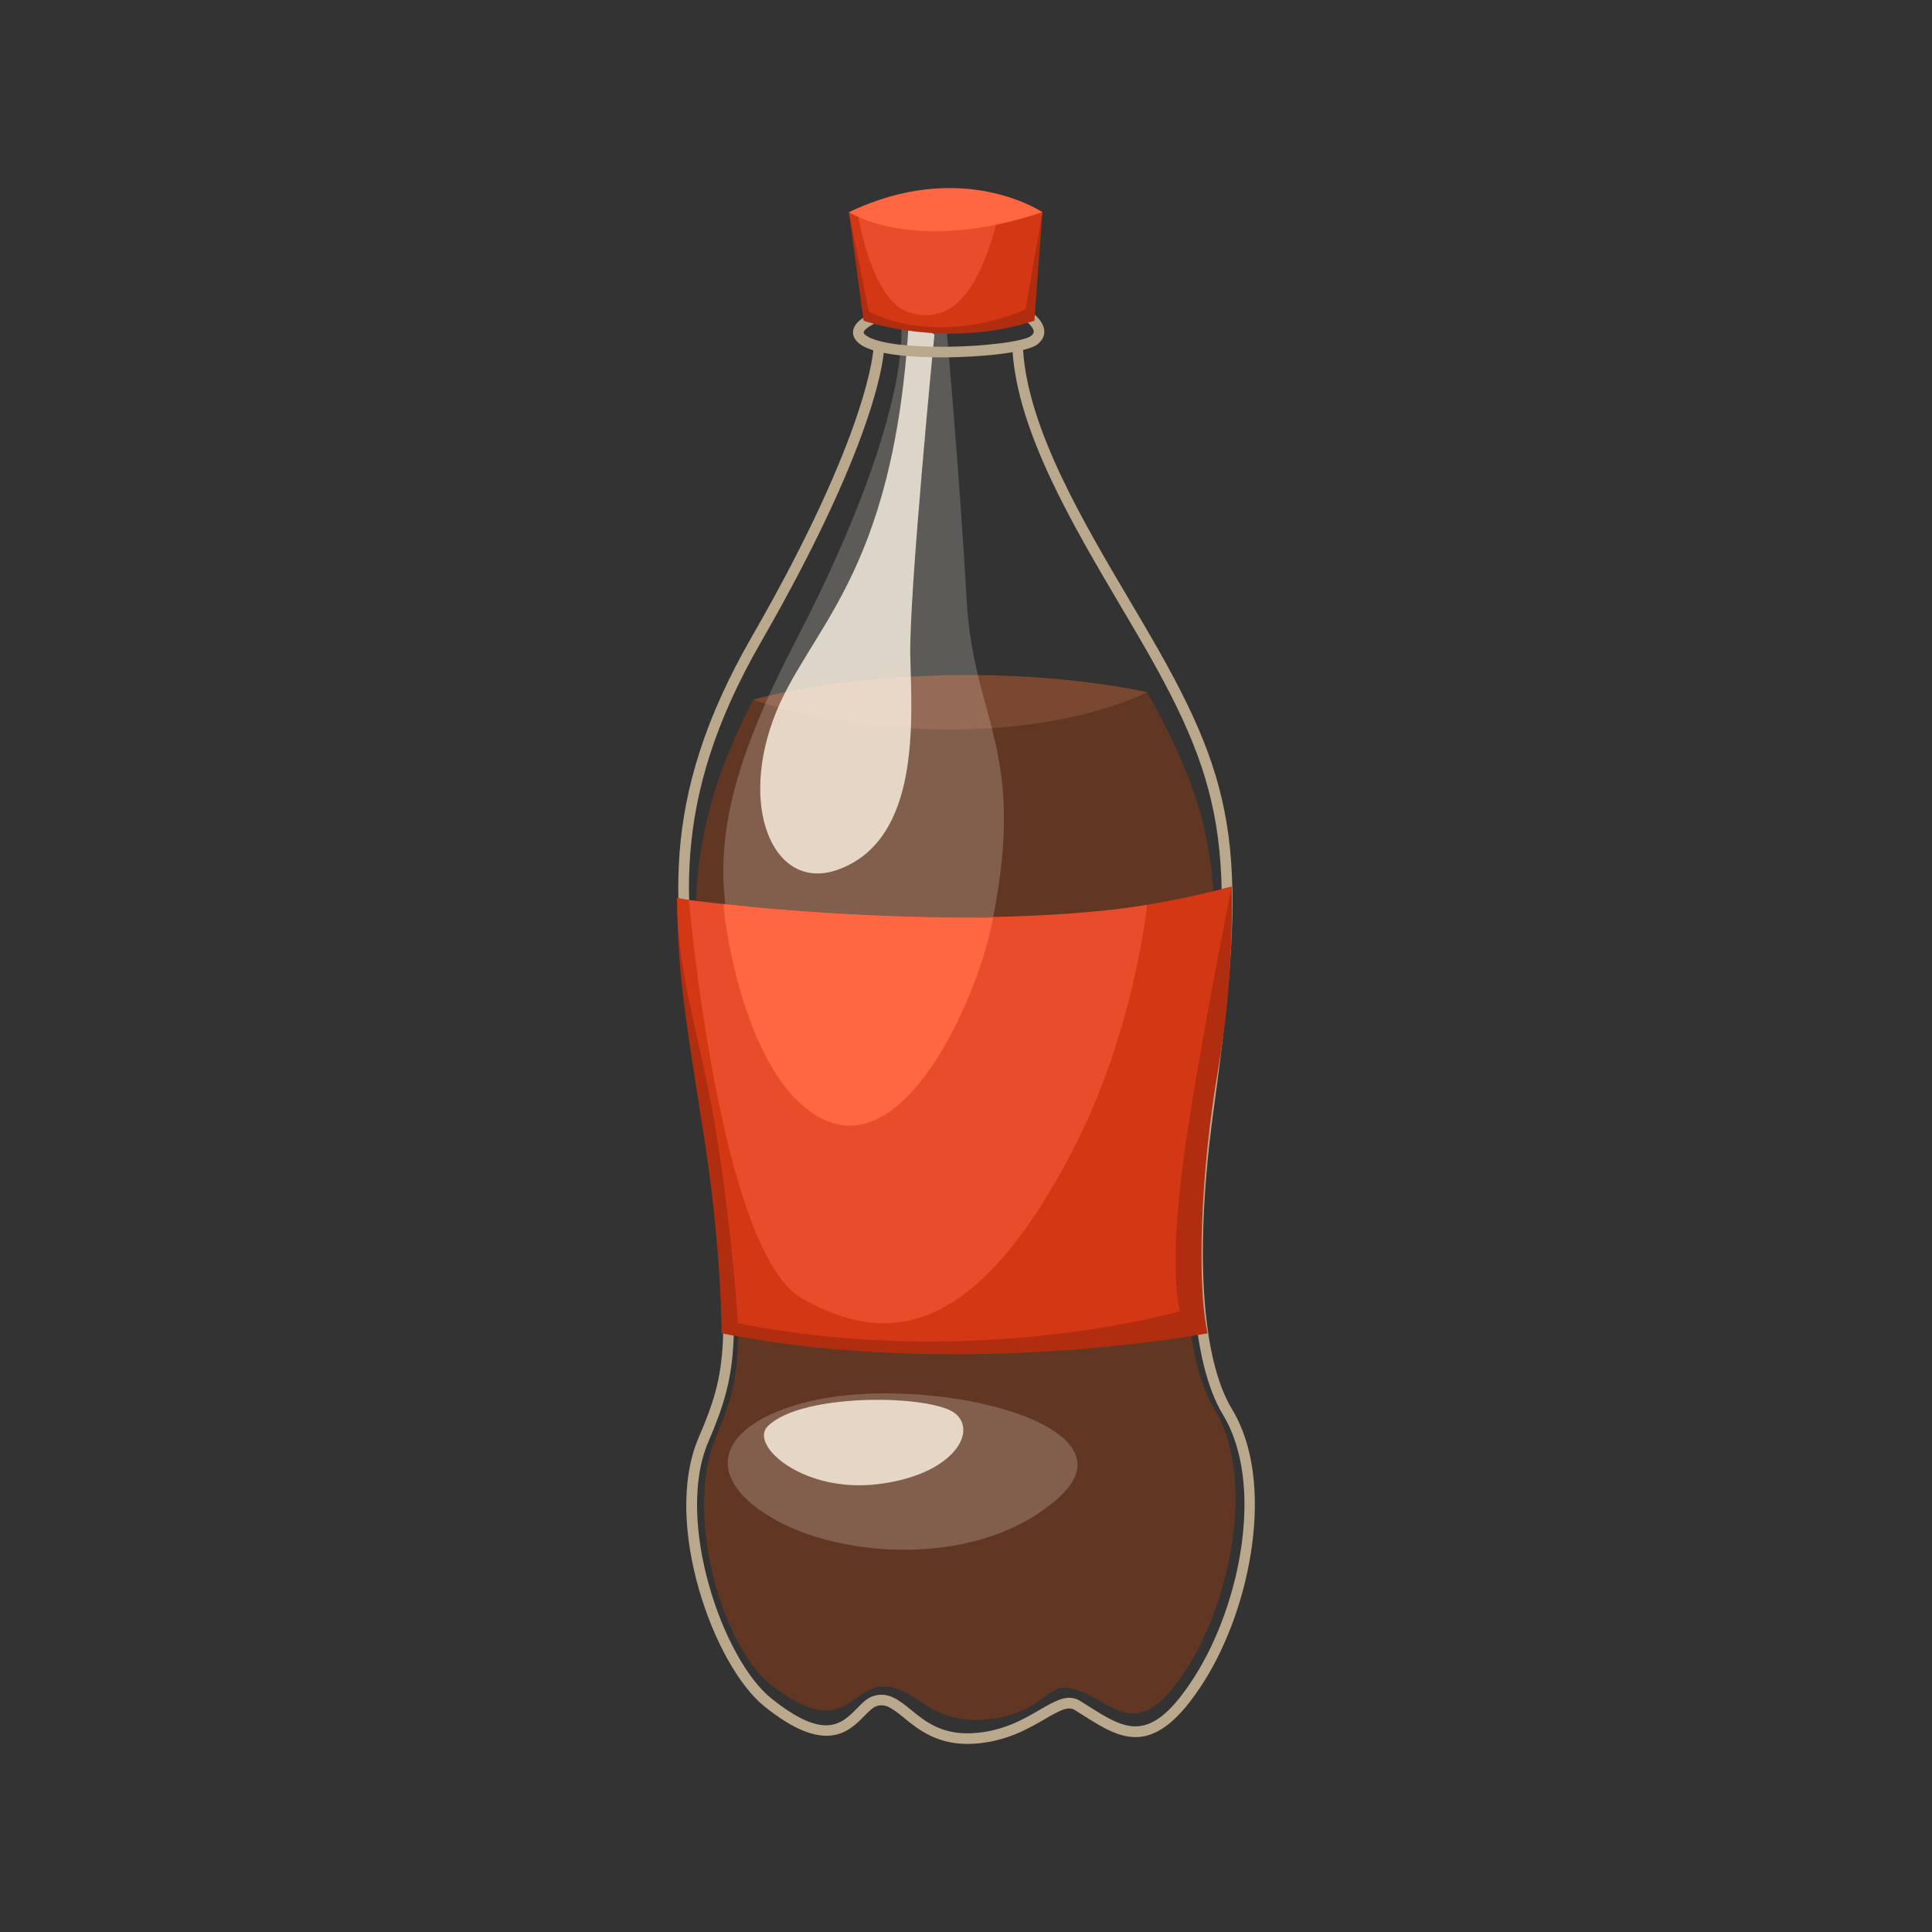 <?xml version="1.0" encoding="utf-8"?>
<svg xmlns="http://www.w3.org/2000/svg" fill="none" height="100%" overflow="visible" preserveAspectRatio="none" style="display: block;" viewBox="0 0 140 140" width="100%">
<rect x="0" y="0" width="140" height="140" fill="#333333" stroke="none"/>
<g id="411508962_47552036-a8d1-41df-ba13-0c9016f26a15 1">
<g id="Group">
<g id="Group_2">
<path d="M70.104 126.371C67.828 126.371 66.499 125.288 65.514 124.486C64.65 123.782 64.168 123.425 63.517 123.632C63.252 123.717 62.958 124.016 62.646 124.333C61.517 125.482 59.809 127.218 55.381 123.643C51.717 120.686 47.976 110.37 50.62 104.189C52.724 99.272 52.951 97.42 51.436 82.836C51.16 80.176 50.75 77.695 50.354 75.296C48.84 66.13 47.532 58.214 54.48 46.139C63.073 31.205 63.294 25.269 63.295 25.211C63.3 25 63.455 24.83 63.686 24.834C63.898 24.838 64.066 25.012 64.063 25.224C64.059 25.467 63.871 31.358 55.145 46.522C48.334 58.359 49.621 66.15 51.111 75.171C51.509 77.581 51.921 80.073 52.2 82.757C53.676 96.972 53.586 99.207 51.326 104.491C48.884 110.199 52.375 120.231 55.863 123.046C59.751 126.183 60.998 124.915 62.099 123.795C62.479 123.408 62.838 123.043 63.283 122.901C64.362 122.557 65.157 123.204 65.999 123.89C67.051 124.748 68.24 125.718 70.486 125.592C72.648 125.469 74.143 124.599 75.344 123.899C76.486 123.234 77.389 122.707 78.281 123.26C78.489 123.389 78.693 123.518 78.893 123.645C81.607 125.361 83.4 126.494 86.595 121.442C89.91 116.202 91.629 107.48 88.626 102.527C86.301 98.692 85.771 90.632 87.171 80.413C89.669 62.182 89.047 57.431 82.734 46.523C82.267 45.716 81.773 44.879 81.264 44.02C77.747 38.068 73.759 31.321 73.371 25.436C73.357 25.225 73.517 25.042 73.729 25.028C73.951 25.019 74.123 25.174 74.137 25.386C74.514 31.088 78.451 37.751 81.926 43.629C82.435 44.49 82.931 45.329 83.399 46.139C89.825 57.242 90.461 62.061 87.932 80.517C86.556 90.565 87.048 98.442 89.284 102.129C92.439 107.333 90.681 116.419 87.244 121.853C83.638 127.554 81.249 126.043 78.484 124.294C78.285 124.168 78.084 124.041 77.878 123.913C77.4 123.618 76.813 123.933 75.731 124.562C74.526 125.264 72.876 126.225 70.531 126.359C70.384 126.367 70.243 126.371 70.104 126.371Z" fill="#BAA88D" id="Vector"/>
</g>
<path d="M86.68 81.363C88.931 64.932 88.624 59.984 83.123 50.16C73.686 51.508 63.998 51.659 54.59 50.69C47.617 63.975 51.205 71.946 52.413 83.58C53.837 97.288 53.987 99.201 51.91 104.057C49.498 109.695 52.35 119.234 55.76 121.987C60.975 126.197 61.589 122.346 63.883 122.215C66.301 122.078 67.118 124.843 71.168 124.612C75.218 124.381 75.892 122.128 77.268 122.302C80.566 122.719 82.113 127.153 86.163 120.654C89.04 116.04 91.07 107.186 88.013 102.145C86.049 98.906 85.24 91.867 86.68 81.363Z" fill="#613623" id="Vector_2"/>
<path d="M49.067 65.068C49.067 65.068 70.253 69.319 89.248 64.248C89.248 64.248 89.512 70.326 88.261 77.548C87.028 84.662 86.697 92.981 87.503 96.615C87.503 96.615 69.511 100.046 52.292 96.615C52.292 96.615 52.297 90.852 51.137 83.172C49.976 75.491 49.064 71.102 49.067 65.068Z" fill="#B02E0F" id="Vector_3"/>
<path d="M49.067 65.068C49.067 65.068 70.253 69.319 89.248 64.248C89.248 64.248 88.007 70.418 86.756 77.639C85.523 84.753 84.692 91.379 85.499 95.012C85.499 95.012 70.686 99.317 53.468 95.886C53.468 95.886 53.198 90.623 52.037 82.943C50.877 75.263 49.064 71.102 49.067 65.068Z" fill="#D43713" id="Vector_4"/>
<path d="M54.591 50.69C54.591 50.69 60.191 52.908 69.169 52.862C78.149 52.817 83.123 50.16 83.123 50.16C83.123 50.16 77.181 48.748 68.623 48.93C60.064 49.113 54.591 50.69 54.591 50.69Z" fill="#7A4730" id="Vector_5"/>
<path d="M65.286 23.084C65.722 28.139 62.385 37.363 57.743 46.278C53.101 55.193 51.554 61.091 52.857 67.399C54.244 74.115 69.828 77.331 71.959 66.508C74.377 54.232 70.528 52.221 70.044 43.444C69.561 34.665 68.526 23.084 68.526 23.084H65.286Z" fill="#FFF5E6" id="Vector_6" opacity="0.21"/>
<path d="M49.924 65.225C49.924 65.225 52.134 90.716 58.13 94.099C64.126 97.482 70.528 97.132 77.665 83.492C82.21 74.806 83.124 65.569 83.124 65.569C83.124 65.569 71.31 67.805 49.924 65.225Z" fill="#E84C2A" id="Vector_7"/>
<path d="M52.436 65.512C52.31 65.498 53.754 78.532 59.846 81.196C65.939 83.859 71.089 71.593 71.959 66.51C71.959 66.509 62.506 66.64 52.436 65.512Z" fill="#FF6642" id="Vector_8"/>
<path d="M65.867 23.084C64.803 42.072 58.42 45.547 56.003 52.221C53.585 58.896 56.232 64.655 60.742 63.011C66.759 60.816 66.061 52.102 65.963 47.544C65.867 42.986 67.712 24.243 67.712 24.243L65.867 23.084Z" fill="#FFF5E6" id="Vector_9" opacity="0.79"/>
<path d="M58.323 101.63C52.266 103.198 50.683 106.808 55.809 109.917C60.934 113.026 71.282 113.666 76.892 108.363C82.5 103.059 66.898 99.411 58.323 101.63Z" fill="#FFF5E6" id="Vector_10" opacity="0.21"/>
<path d="M55.636 103.346C54.259 104.707 58.162 108.193 63.577 107.552C68.992 106.912 70.88 103.803 69.229 102.432C67.578 101.06 58.132 100.878 55.636 103.346Z" fill="#FFF5E6" id="Vector_11" opacity="0.79"/>
<g id="Group_3">
<path d="M68.233 25.896C66.54 25.896 63.526 25.776 62.363 24.97C61.864 24.624 61.791 24.253 61.817 24.002C61.894 23.271 62.906 22.814 63.108 22.73C63.149 22.713 63.193 22.703 63.238 22.701L74.045 22.214C74.118 22.209 74.19 22.228 74.254 22.264C74.393 22.344 75.613 23.069 75.673 23.965C75.691 24.228 75.617 24.613 75.167 24.959C74.375 25.568 71.003 25.896 68.233 25.896ZM63.344 23.465C62.986 23.628 62.599 23.914 62.581 24.083C62.575 24.142 62.661 24.242 62.8 24.339C63.514 24.833 65.545 25.128 68.233 25.128C71.447 25.128 74.22 24.718 74.7 24.35C74.918 24.182 74.91 24.062 74.907 24.017C74.885 23.692 74.371 23.241 73.964 22.986L63.344 23.465Z" fill="#BAA88D" id="Vector_12"/>
</g>
<path d="M61.515 15.375L62.578 23.239C62.578 23.239 68.526 25.341 74.957 23.239L75.537 15.375H61.515Z" fill="#B02E0F" id="Vector_13"/>
<path d="M61.515 15.375L62.965 22.598C62.965 22.598 67.623 25.219 74.316 22.427L75.537 15.376H61.515V15.375Z" fill="#D43713" id="Vector_14"/>
<path d="M62.196 15.725C62.196 15.725 63.183 21.709 65.758 22.597C69.982 24.055 71.488 18.688 72.249 16.083L62.196 15.725Z" fill="#E84C2A" id="Vector_15"/>
<path d="M61.515 15.375C61.515 15.375 66.253 18.483 75.537 15.375C75.537 15.375 69.734 11.443 61.515 15.375Z" fill="#FF6642" id="Vector_16"/>
</g>
</g>
</svg>